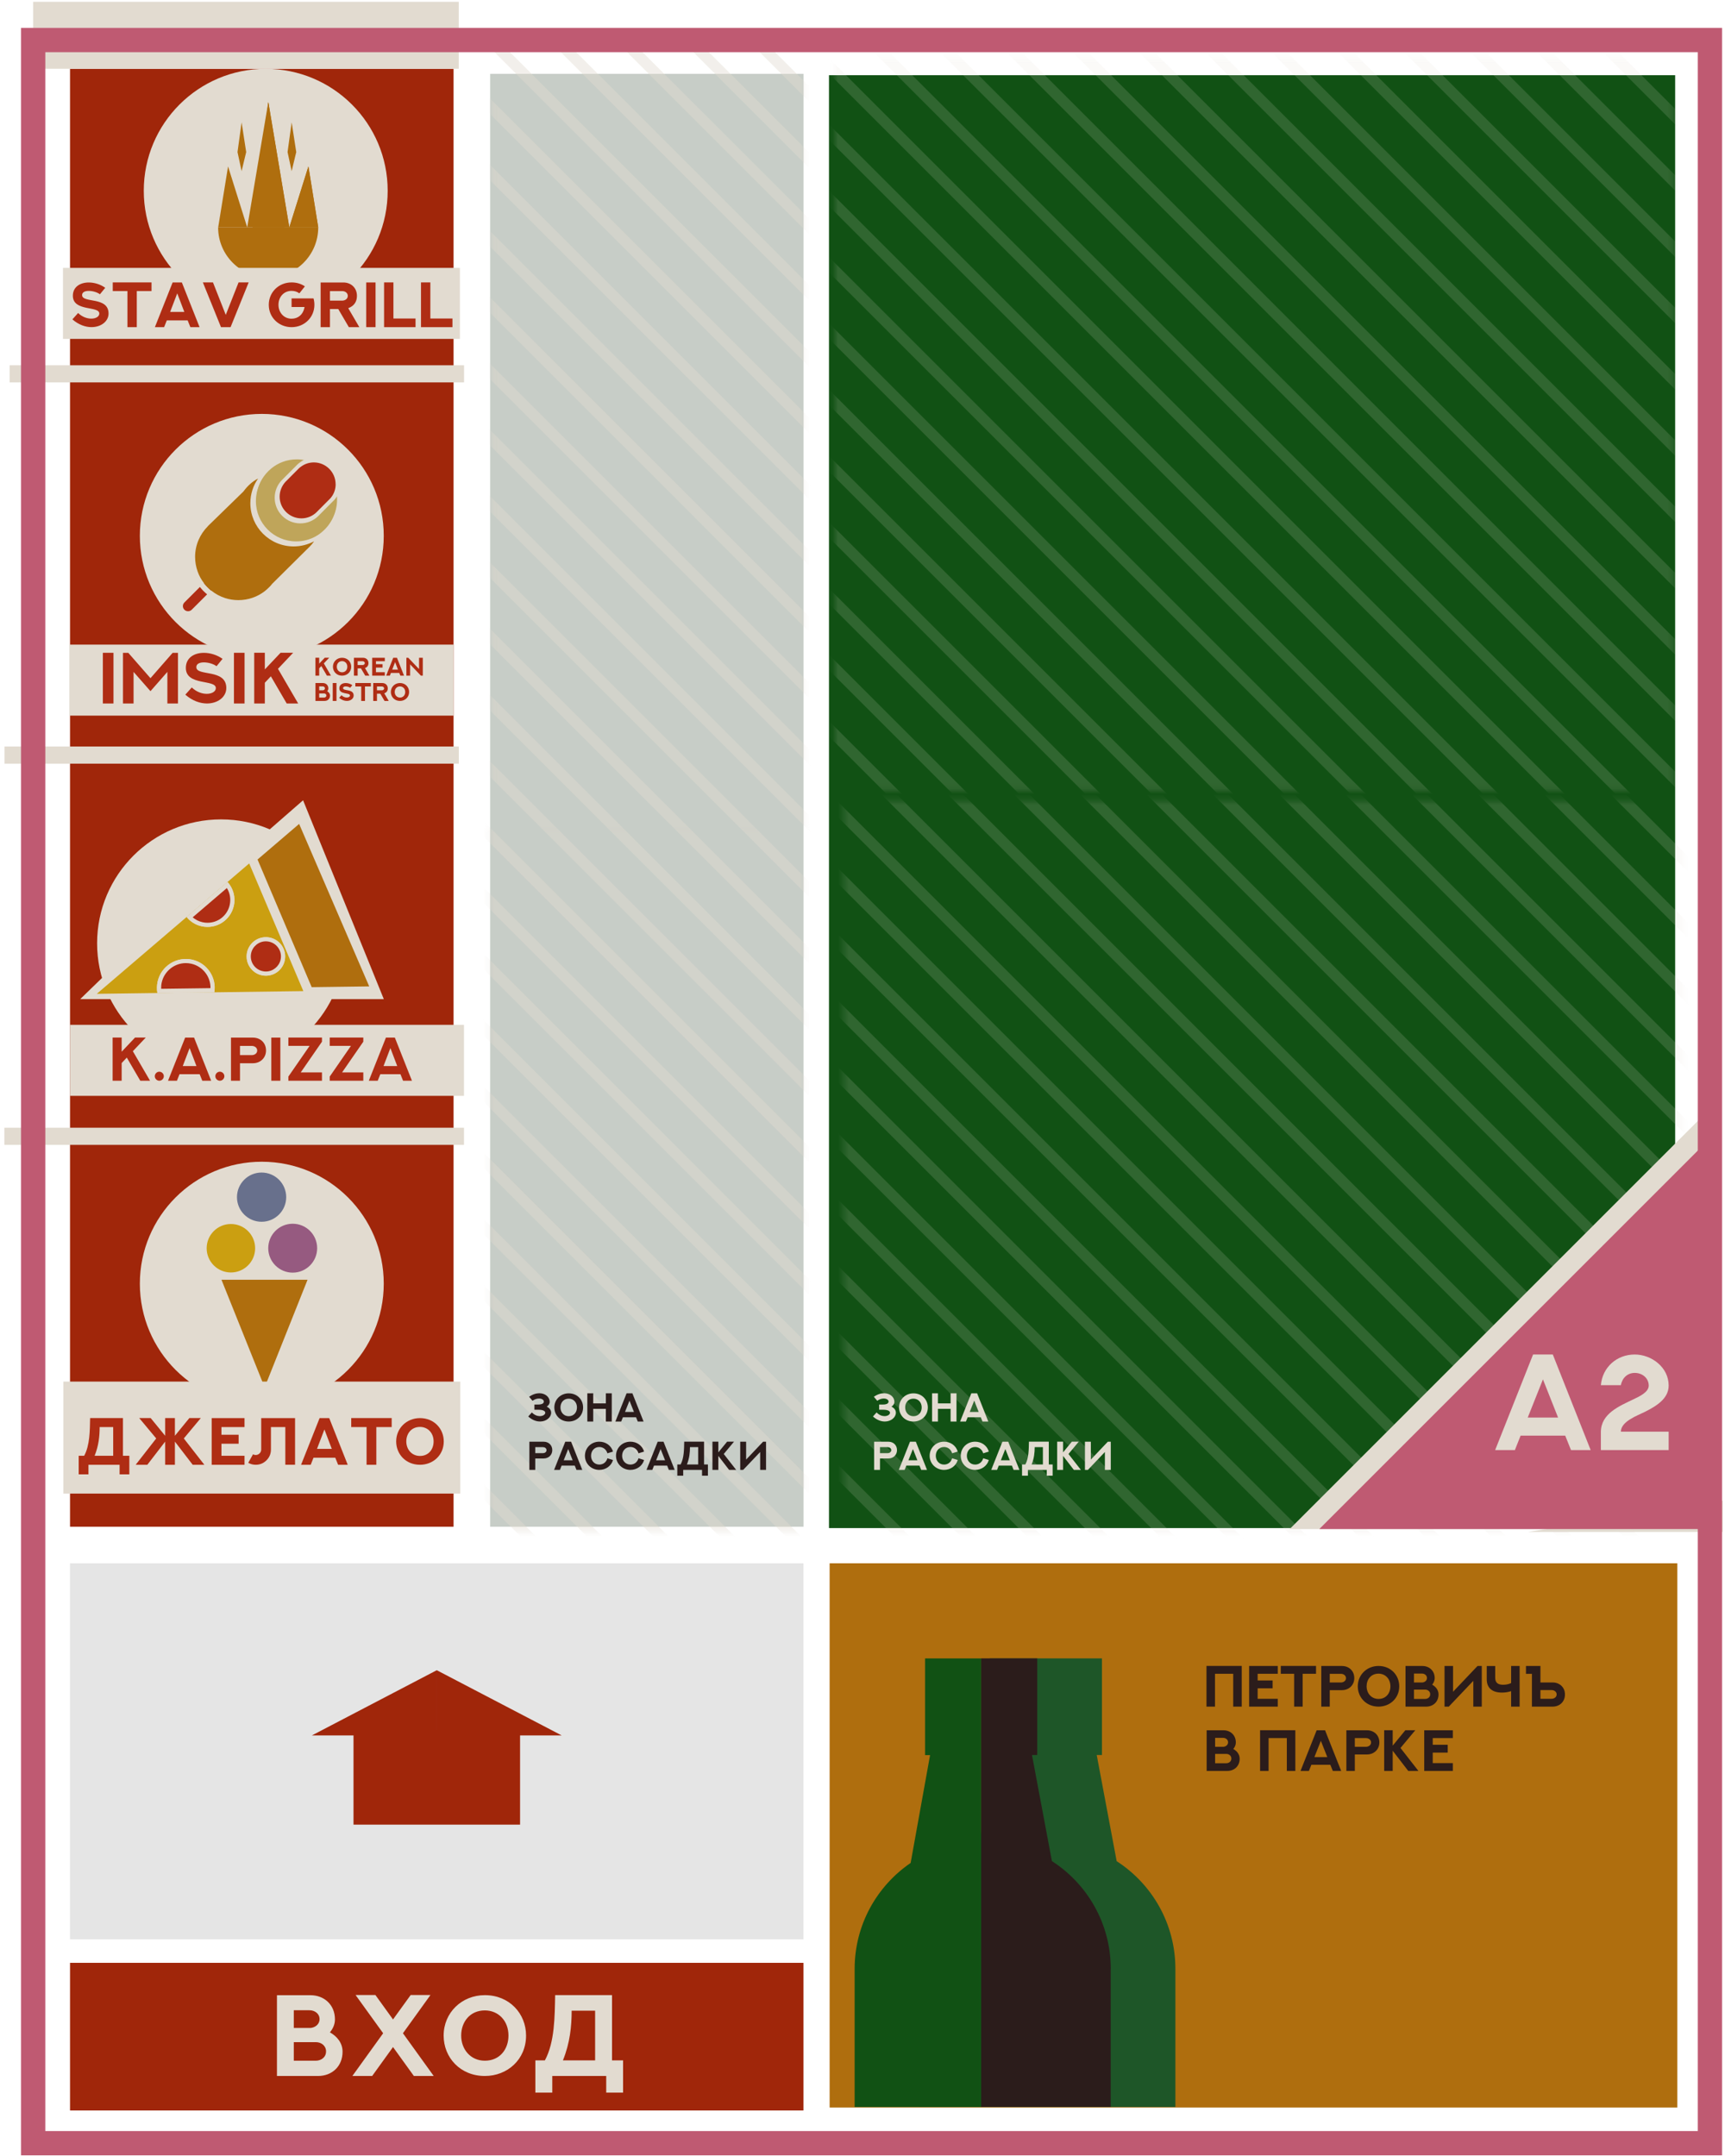 <?xml version="1.0" encoding="UTF-8"?> <svg xmlns="http://www.w3.org/2000/svg" width="316" height="395" viewBox="0 0 316 395" fill="none"><path d="M306.869 13.78H151.859V279.96H306.869V13.78Z" fill="#115114"></path><path d="M307.259 286.41H151.979V386.12H307.259V286.41Z" fill="#AF6E0E"></path><path opacity="0.22" d="M147.188 286.41H12.828V355.3H147.188V286.41Z" fill="#8B8C8B"></path><path d="M147.188 359.61H12.828V386.66H147.188V359.61Z" fill="#A0260A"></path><path d="M53.82 377.541H57.869C58.767 377.541 59.728 376.963 59.728 375.837C59.728 374.794 58.85 374.144 57.879 374.144H53.82V377.541ZM56.691 368.299H53.82V371.541H56.908C57.714 371.459 58.54 370.891 58.54 369.92C58.54 368.918 57.662 368.299 56.691 368.299ZM61.359 369.972C61.359 370.839 61.019 371.634 60.44 372.347C61.741 373.08 62.753 374.278 62.753 375.899C62.753 378.584 60.812 380.34 58.261 380.34H50.733V365.541H56.877C59.366 365.541 61.359 367.276 61.359 369.972ZM75.229 365.51H78.853L73.814 372.512L79.452 380.34H75.817L71.996 375.042L68.175 380.34H64.55L70.189 372.512L65.139 365.51H68.774L71.996 369.982L75.229 365.51ZM84.482 372.935C84.482 375.445 86.186 377.541 88.819 377.541C91.576 377.541 93.146 375.424 93.146 372.935C93.146 370.199 91.277 368.329 88.819 368.329C86.082 368.329 84.482 370.447 84.482 372.935ZM81.27 372.935C81.27 368.732 84.595 365.531 88.819 365.531C93.322 365.531 96.368 368.918 96.368 372.935C96.368 377.314 92.96 380.34 88.819 380.34C84.337 380.34 81.27 376.984 81.27 372.935ZM109.019 368.381H104.723C104.713 371.252 104.423 374.257 103.122 377.479H109.019V368.381ZM112.117 365.521V377.479H114.141V383.386H111.053V380.34H101.17V383.386H98.072V377.479H99.818C101.625 374.123 101.614 369.507 101.697 365.521H112.117Z" fill="#E2DBD0"></path><path d="M222.598 323.042H224.634C225.086 323.042 225.57 322.751 225.57 322.185C225.57 321.66 225.128 321.333 224.64 321.333H222.598V323.042ZM224.042 318.392H222.598V320.024H224.151C224.556 319.982 224.972 319.696 224.972 319.208C224.972 318.704 224.531 318.392 224.042 318.392ZM226.39 319.234C226.39 319.67 226.219 320.07 225.928 320.429C226.583 320.798 227.092 321.4 227.092 322.216C227.092 323.567 226.115 324.45 224.832 324.45H221.044V317.005H224.136C225.388 317.005 226.39 317.878 226.39 319.234ZM230.832 316.995H237.29V324.45H235.732V318.434H232.391V324.45H230.832V316.995ZM241.197 317H242.735L245.686 324.45H244.153L243.701 323.323H240.226L239.779 324.45H238.241L241.197 317ZM241.966 318.938L240.781 321.915H243.145L241.966 318.938ZM248.19 320.029H250.232C250.679 320.029 251.162 319.753 251.162 319.234C251.162 318.735 250.704 318.439 250.227 318.439H248.19V320.029ZM246.637 317.005H250.424C251.681 317.005 252.684 317.873 252.684 319.234C252.684 320.496 251.712 321.432 250.424 321.432H248.19V324.45H246.637V317.005ZM257.443 316.995H259.266L256.554 320.247L259.838 324.45H257.973L255.126 320.751V324.45H253.567V316.995H255.126V319.821L257.443 316.995ZM260.903 317H266.145V318.434H262.461V319.66H265.205V321.094H262.461V323.016H266.145V324.45H260.903V317Z" fill="#2B1C1B"></path><path d="M221.013 305.215H227.471V312.67H225.912V306.654H222.572V312.67H221.013V305.215ZM228.827 305.22H234.069V306.654H230.386V307.88H233.129V309.314H230.386V311.236H234.069V312.67H228.827V305.22ZM234.625 305.215H241.083V306.654H238.631V312.67H237.072V306.654H234.625V305.215ZM243.597 308.249H245.639C246.086 308.249 246.569 307.973 246.569 307.454C246.569 306.955 246.112 306.659 245.634 306.659H243.597V308.249ZM242.044 305.225H245.831C247.089 305.225 248.091 306.093 248.091 307.454C248.091 308.716 247.12 309.652 245.831 309.652H243.597V312.67H242.044V305.225ZM250.346 308.945C250.346 310.207 251.203 311.262 252.528 311.262C253.915 311.262 254.705 310.197 254.705 308.945C254.705 307.568 253.765 306.628 252.528 306.628C251.151 306.628 250.346 307.693 250.346 308.945ZM248.73 308.945C248.73 306.83 250.403 305.22 252.528 305.22C254.793 305.22 256.326 306.924 256.326 308.945C256.326 311.148 254.611 312.67 252.528 312.67C250.273 312.67 248.73 310.982 248.73 308.945ZM259.027 311.262H261.064C261.516 311.262 261.999 310.971 261.999 310.405C261.999 309.88 261.558 309.553 261.069 309.553H259.027V311.262ZM260.472 306.612H259.027V308.244H260.581C260.986 308.202 261.402 307.916 261.402 307.428C261.402 306.924 260.96 306.612 260.472 306.612ZM262.82 307.454C262.82 307.89 262.649 308.29 262.358 308.649C263.012 309.018 263.521 309.62 263.521 310.436C263.521 311.787 262.545 312.67 261.261 312.67H257.474V305.225H260.565C261.817 305.225 262.82 306.098 262.82 307.454ZM264.623 305.225H266.181V309.948L270.665 305.225H271.444V312.67H269.891V307.947L265.402 312.67H264.623V305.225ZM276.821 305.22H278.38V312.67H276.821V309.833C276.297 310.01 275.736 310.098 275.138 310.098C273.47 310.098 272.353 309.355 272.353 307.646V305.235H273.907V307.386C273.907 308.311 274.426 308.664 275.346 308.664C275.891 308.664 276.385 308.56 276.821 308.353V305.22ZM282.188 309.636V311.236H284.23C284.677 311.236 285.16 310.95 285.16 310.436C285.16 309.942 284.718 309.641 284.23 309.641L282.188 309.636ZM282.188 308.244H284.427C285.664 308.244 286.682 309.096 286.682 310.441C286.682 311.782 285.705 312.67 284.427 312.67H280.629V306.659H279.538V305.225H282.188V308.244Z" fill="#2B1C1B"></path><path d="M83.088 12.6H12.828V279.71H83.088V12.6Z" fill="#A0260A"></path><path opacity="0.22" d="M147.199 13.53H89.789V279.71H147.199V13.53Z" fill="#031E02"></path><path d="M47.959 257.52C60.297 257.52 70.299 247.518 70.299 235.18C70.299 222.842 60.297 212.84 47.959 212.84C35.621 212.84 25.619 222.842 25.619 235.18C25.619 247.518 35.621 257.52 47.959 257.52Z" fill="#E2DBD0"></path><path d="M47.959 120.51C60.297 120.51 70.299 110.508 70.299 98.17C70.299 85.832 60.297 75.83 47.959 75.83C35.621 75.83 25.619 85.832 25.619 98.17C25.619 110.508 35.621 120.51 47.959 120.51Z" fill="#E2DBD0"></path><path d="M204.558 340.97L200.908 321.54H201.868V303.83H181.318V321.54H182.238L178.678 341.3C172.478 345.52 168.408 352.63 168.408 360.7V386.02H215.318V360.7C215.318 352.42 211.018 345.14 204.538 340.97H204.558Z" fill="#1E5628"></path><path d="M203.468 360.7V386.01H179.738V303.83H190.008V321.54H189.048L192.698 340.97C199.178 345.14 203.478 352.42 203.478 360.7H203.468Z" fill="#2B1C1B"></path><path d="M179.729 303.84V386.02H156.559V360.71C156.559 352.65 160.629 345.54 166.819 341.31L170.379 321.55H169.459V303.84H179.729Z" fill="#115114"></path><path d="M37.94 108.89L35.12 111.71C34.929 111.9 34.69 111.98 34.45 111.98C34.209 111.98 33.969 111.9 33.779 111.71C33.41 111.34 33.41 110.75 33.779 110.38L36.62 107.54C37.01 108.04 37.45 108.49 37.94 108.89Z" fill="#AF2D14"></path><path d="M46.879 99.99L38.679 108.2C38.189 107.8 37.749 107.35 37.359 106.85L45.549 98.66C45.919 98.29 46.509 98.29 46.879 98.66C47.249 99.03 47.249 99.62 46.879 99.99Z" fill="#AF2D14"></path><path d="M46.978 91.54C46.978 89.97 47.468 88.52 48.298 87.33C48.578 86.93 48.898 86.56 49.239 86.23H49.248L49.608 85.9C50.889 84.81 52.548 84.16 54.368 84.16C58.438 84.16 61.748 87.46 61.748 91.54C61.748 93.77 60.758 95.77 59.199 97.12C58.798 97.47 58.358 97.78 57.879 98.03C56.828 98.59 55.639 98.92 54.368 98.92C50.288 98.92 46.989 95.61 46.989 91.54H46.978Z" fill="#BFA55A"></path><path d="M61.629 91.8C61.629 94.03 60.649 96.03 59.079 97.38C58.679 97.74 58.239 98.04 57.769 98.3C56.719 98.87 55.529 99.19 54.259 99.19C50.179 99.19 46.879 95.88 46.879 91.81C46.879 90.25 47.369 88.8 48.199 87.6C48.479 87.2 48.789 86.84 49.139 86.5L49.489 86.17C50.769 85.08 52.439 84.43 54.249 84.43C54.509 84.43 54.769 84.43 55.029 84.47C54.819 84.61 54.629 84.77 54.459 84.95L53.629 85.78C53.629 85.78 53.609 85.8 53.599 85.81L50.799 88.62L50.029 89.39L49.989 89.42C49.189 90.27 48.689 91.4 48.689 92.67C48.689 95.26 50.799 97.36 53.389 97.36C54.699 97.36 55.879 96.82 56.729 95.95L57.509 95.17L59.989 92.67C59.989 92.67 60.039 92.63 60.059 92.6L60.489 92.17C60.489 92.17 60.509 92.15 60.519 92.14L60.849 91.81C61.039 91.65 61.219 91.47 61.379 91.28V91.26C61.459 91.18 61.519 91.1 61.579 91.02C61.609 91.27 61.619 91.53 61.619 91.79L61.629 91.8Z" fill="#BFA55A"></path><path d="M60.72 91.9C60.66 91.98 60.6 92.06 60.53 92.14V92.16C60.36 92.35 60.18 92.53 59.99 92.69L56.72 95.98C55.87 96.85 54.69 97.39 53.38 97.39C50.78 97.39 48.68 95.28 48.68 92.7C48.68 91.43 49.18 90.3 49.98 89.45L50.02 89.42L50.1 89.34L53.59 85.84C53.76 85.66 53.95 85.5 54.16 85.36C57.61 85.73 60.35 88.48 60.71 91.92L60.72 91.9Z" fill="#BFA55A"></path><path d="M57.54 99.17C57.29 99.54 57 99.89 56.68 100.2C56.54 100.34 56.4 100.48 56.25 100.62L49.88 106.94C49.7 107.17 49.52 107.38 49.31 107.58C49.06 107.83 48.79 108.08 48.51 108.3C47.17 109.34 45.49 109.95 43.66 109.95C42.83 109.95 42.02 109.82 41.26 109.58C40.32 109.28 39.45 108.81 38.69 108.19C38.2 107.79 37.76 107.34 37.37 106.84C36.88 106.21 36.48 105.49 36.21 104.72C35.91 103.88 35.74 102.97 35.74 102.02C35.74 99.83 36.64 97.86 38.07 96.42V96.4L44.59 90.05C44.97 89.53 45.38 89.06 45.86 88.64C46.29 88.26 46.77 87.93 47.28 87.67C46.39 88.94 45.86 90.5 45.86 92.19C45.86 96.56 49.41 100.11 53.79 100.11C55.16 100.11 56.43 99.76 57.56 99.16L57.54 99.17Z" fill="#AF6E0E"></path><path d="M62.41 88.49C62.41 89.53 62.08 90.49 61.5 91.27C61.44 91.35 61.38 91.43 61.31 91.51V91.53C61.31 91.53 61.28 91.55 61.27 91.56L60.84 91.99C60.84 91.99 60.79 92.04 60.77 92.06L58.29 94.56C57.45 95.38 56.3 95.89 55.02 95.89C52.42 95.89 50.32 93.78 50.32 91.2C50.32 89.96 50.8 88.85 51.58 88.01L54.38 85.2C54.38 85.2 54.4 85.18 54.41 85.17C54.57 85 54.75 84.85 54.95 84.72C55.72 84.14 56.68 83.81 57.72 83.81C60.31 83.81 62.41 85.92 62.41 88.5V88.49Z" fill="#E2DBD0"></path><path d="M61.489 88.7C61.489 89.58 61.209 90.4 60.718 91.05C60.669 91.11 60.618 91.19 60.559 91.25V91.27C60.559 91.27 60.538 91.29 60.529 91.29L60.158 91.66C60.158 91.66 60.118 91.7 60.099 91.72L57.989 93.84C57.279 94.54 56.298 94.97 55.218 94.97C53.019 94.97 51.228 93.18 51.228 90.99C51.228 89.94 51.639 89 52.288 88.28L54.669 85.89L54.688 85.87C54.828 85.73 54.978 85.6 55.148 85.49C55.809 85 56.618 84.72 57.498 84.72C59.688 84.72 61.478 86.51 61.478 88.7H61.489Z" fill="#AF2D14"></path><path d="M0.799 206.61L0.799 209.75H84.999V206.61H0.799Z" fill="#E2DBD0"></path><path d="M1.77 66.92L1.77 70.06H85.01V66.92H1.77Z" fill="#E2DBD0"></path><path d="M84.049 139.91V136.77H0.819V139.91H84.049Z" fill="#E2DBD0"></path><path d="M84.039 12.6V5.11L6.079 5.11V12.6L84.039 12.6Z" fill="#E2DBD0"></path><path d="M84.039 5.11V0.33L6.079 0.33V5.11L84.039 5.11Z" fill="#E2DBD0"></path><path d="M315.588 274.93L279.898 280.67H315.588V274.93Z" fill="#E2DBD0"></path><path d="M40.489 195.52C53.026 195.52 63.189 185.357 63.189 172.82C63.189 160.283 53.026 150.12 40.489 150.12C27.952 150.12 17.789 160.283 17.789 172.82C17.789 185.357 27.952 195.52 40.489 195.52Z" fill="#E2DBD0"></path><path d="M21.739 176.21L14.69 183.05H23.13" fill="#E2DBD0"></path><path d="M49.33 152.02L55.52 146.62L70.31 183.05H57.55L49.33 152.02Z" fill="#E2DBD0"></path><path d="M67.638 180.72L57.098 180.86L47.178 157.47L54.798 150.95L67.638 180.72Z" fill="#AF6E0E"></path><path d="M55.569 181.58L39.258 181.8L28.828 181.93L17.729 182.08L34.188 168L41.678 161.59L45.648 158.19L55.569 181.58Z" fill="#CB9F11"></path><path d="M42.83 165.96C42.23 168.62 39.599 170.3 36.929 169.7C35.8 169.45 34.859 168.84 34.19 168L41.679 161.59C42.709 162.72 43.19 164.34 42.83 165.96Z" fill="#E2DBD0"></path><path d="M48.708 178.76C50.657 178.76 52.238 177.18 52.238 175.23C52.238 173.28 50.657 171.7 48.708 171.7C46.758 171.7 45.178 173.28 45.178 175.23C45.178 177.18 46.758 178.76 48.708 178.76Z" fill="#E2DBD0"></path><path d="M39.259 181.8L28.829 181.94C28.709 181.26 28.719 180.55 28.879 179.83C29.519 176.98 32.349 175.19 35.199 175.82C37.939 176.43 39.699 179.07 39.259 181.8Z" fill="#E2DBD0"></path><path d="M42.83 165.96C42.23 168.62 39.599 170.3 36.929 169.7C35.8 169.45 34.859 168.84 34.19 168L41.679 161.59C42.709 162.72 43.19 164.34 42.83 165.96Z" fill="#E2DBD0"></path><path d="M38.019 169.06C37.709 169.06 37.399 169.03 37.099 168.96C36.419 168.81 35.809 168.5 35.299 168.06L41.559 162.7C42.129 163.61 42.319 164.72 42.079 165.8C41.649 167.72 39.979 169.06 38.009 169.06H38.019Z" fill="#AF2D14"></path><path d="M48.708 178.76C50.657 178.76 52.238 177.18 52.238 175.23C52.238 173.28 50.657 171.7 48.708 171.7C46.758 171.7 45.178 173.28 45.178 175.23C45.178 177.18 46.758 178.76 48.708 178.76Z" fill="#E2DBD0"></path><path d="M48.708 177.99C48.508 177.99 48.298 177.97 48.098 177.92C46.608 177.59 45.678 176.11 46.008 174.62C46.288 173.37 47.418 172.46 48.698 172.46C48.898 172.46 49.108 172.48 49.308 172.53C50.028 172.69 50.638 173.12 51.038 173.75C51.438 174.38 51.558 175.11 51.398 175.83C51.118 177.08 49.988 177.99 48.708 177.99Z" fill="#AF2D14"></path><path d="M39.259 181.8L28.829 181.94C28.709 181.26 28.719 180.55 28.879 179.83C29.519 176.98 32.349 175.19 35.199 175.82C37.939 176.43 39.699 179.07 39.259 181.8Z" fill="#E2DBD0"></path><path d="M29.519 181.16C29.509 180.77 29.539 180.38 29.629 179.99C30.089 177.94 31.939 176.45 34.039 176.45C34.369 176.45 34.709 176.49 35.029 176.56C37.139 177.03 38.599 178.93 38.559 181.04L29.519 181.16Z" fill="#AF2D14"></path><path d="M48.48 254.18L40.57 234.46H56.34L48.48 254.18Z" fill="#AF6E0E"></path><path d="M42.299 233.13C44.752 233.13 46.739 231.142 46.739 228.69C46.739 226.238 44.752 224.25 42.299 224.25C39.847 224.25 37.859 226.238 37.859 228.69C37.859 231.142 39.847 233.13 42.299 233.13Z" fill="#CB9F11"></path><path d="M53.619 233.16C56.093 233.16 58.099 231.154 58.099 228.68C58.099 226.206 56.093 224.2 53.619 224.2C51.144 224.2 49.139 226.206 49.139 228.68C49.139 231.154 51.144 233.16 53.619 233.16Z" fill="#965A80"></path><path d="M47.92 223.84C50.411 223.84 52.43 221.821 52.43 219.33C52.43 216.839 50.411 214.82 47.92 214.82C45.429 214.82 43.41 216.839 43.41 219.33C43.41 221.821 45.429 223.84 47.92 223.84Z" fill="#68708C"></path><path d="M48.678 57.29C61.016 57.29 71.018 47.288 71.018 34.95C71.018 22.612 61.016 12.61 48.678 12.61C36.34 12.61 26.338 22.612 26.338 34.95C26.338 47.288 36.34 57.29 48.678 57.29Z" fill="#E2DBD0"></path><path d="M46.268 41.66L49.158 18.72L52.998 41.66L56.498 30.49L58.298 41.66" fill="#AF6E0E"></path><path d="M46.268 41.66L49.158 18.72L52.998 41.66L56.498 30.49L58.298 41.66" fill="#AF6E0E"></path><path d="M52.057 41.66L49.147 18.72L45.287 41.66L41.777 30.49L39.967 41.66" fill="#AF6E0E"></path><path d="M58.297 41.66C58.297 46.72 54.197 50.83 49.127 50.83C44.057 50.83 39.957 46.73 39.957 41.66H58.297Z" fill="#AF6E0E"></path><path d="M44.258 31.35L43.508 27.86L44.258 22.42L45.098 27.86L44.258 31.35Z" fill="#AF6E0E"></path><path d="M53.428 31.35L52.678 27.86L53.428 22.42L54.268 27.86L53.428 31.35Z" fill="#AF6E0E"></path><g opacity="0.43"><mask id="mask0_825_2971" style="mask-type:luminance" maskUnits="userSpaceOnUse" x="90" y="6" width="58" height="146"><path d="M147.199 151.5V6.07L90.059 6.07V151.5H147.199Z" fill="white"></path></mask><g mask="url(#mask0_825_2971)"><path d="M-20.852 30.28L189.468 240.6" stroke="#E2DBD0" stroke-width="2" stroke-miterlimit="10"></path><path d="M-14.631 24.36L195.689 234.67" stroke="#E2DBD0" stroke-width="2" stroke-miterlimit="10"></path><path d="M-8.412 18.43L201.908 228.75" stroke="#E2DBD0" stroke-width="2" stroke-miterlimit="10"></path><path d="M-2.191 12.51L208.129 222.83" stroke="#E2DBD0" stroke-width="2" stroke-miterlimit="10"></path><path d="M4.029 6.58L214.349 216.9" stroke="#E2DBD0" stroke-width="2" stroke-miterlimit="10"></path><path d="M10.248 0.66L220.558 210.98" stroke="#E2DBD0" stroke-width="2" stroke-miterlimit="10"></path><path d="M16.469 -5.26L226.779 205.05" stroke="#E2DBD0" stroke-width="2" stroke-miterlimit="10"></path><path d="M22.688 -11.19L232.997 199.13" stroke="#E2DBD0" stroke-width="2" stroke-miterlimit="10"></path><path d="M28.908 -17.11L239.218 193.21" stroke="#E2DBD0" stroke-width="2" stroke-miterlimit="10"></path><path d="M35.119 -23.04L245.439 187.28" stroke="#E2DBD0" stroke-width="2" stroke-miterlimit="10"></path><path d="M41.338 -28.96L251.658 181.36" stroke="#E2DBD0" stroke-width="2" stroke-miterlimit="10"></path><path d="M47.559 -34.88L257.879 175.43" stroke="#E2DBD0" stroke-width="2" stroke-miterlimit="10"></path><path d="M53.779 -40.81L264.099 169.51" stroke="#E2DBD0" stroke-width="2" stroke-miterlimit="10"></path><path d="M59.998 -46.73L270.318 163.58" stroke="#E2DBD0" stroke-width="2" stroke-miterlimit="10"></path><path d="M66.219 -52.66L276.539 157.66" stroke="#E2DBD0" stroke-width="2" stroke-miterlimit="10"></path><path d="M72.438 -58.58L282.758 151.74" stroke="#E2DBD0" stroke-width="2" stroke-miterlimit="10"></path><path d="M78.658 -64.5L288.978 145.81" stroke="#E2DBD0" stroke-width="2" stroke-miterlimit="10"></path><path d="M84.879 -70.43L295.189 139.89" stroke="#E2DBD0" stroke-width="2" stroke-miterlimit="10"></path><path d="M91.098 -76.35L301.408 133.96" stroke="#E2DBD0" stroke-width="2" stroke-miterlimit="10"></path><path d="M97.318 -82.28L307.628 128.04" stroke="#E2DBD0" stroke-width="2" stroke-miterlimit="10"></path><path d="M103.539 -88.2L313.849 122.12" stroke="#E2DBD0" stroke-width="2" stroke-miterlimit="10"></path><path d="M109.748 -94.12L320.068 116.19" stroke="#E2DBD0" stroke-width="2" stroke-miterlimit="10"></path><path d="M115.969 -100.05L326.289 110.27" stroke="#E2DBD0" stroke-width="2" stroke-miterlimit="10"></path></g></g><g opacity="0.43"><mask id="mask1_825_2971" style="mask-type:luminance" maskUnits="userSpaceOnUse" x="89" y="151" width="59" height="130"><path d="M147.188 280.57V151.5H89.748V280.57H147.188Z" fill="white"></path></mask><g mask="url(#mask1_825_2971)"><path d="M-21.143 175.71L189.177 386.03" stroke="#E2DBD0" stroke-width="2" stroke-miterlimit="10"></path><path d="M-14.922 169.79L195.388 380.11" stroke="#E2DBD0" stroke-width="2" stroke-miterlimit="10"></path><path d="M-8.703 163.87L201.607 374.18" stroke="#E2DBD0" stroke-width="2" stroke-miterlimit="10"></path><path d="M-2.482 157.94L207.828 368.26" stroke="#E2DBD0" stroke-width="2" stroke-miterlimit="10"></path><path d="M3.738 152.02L214.048 362.33" stroke="#E2DBD0" stroke-width="2" stroke-miterlimit="10"></path><path d="M9.947 146.09L220.267 356.41" stroke="#E2DBD0" stroke-width="2" stroke-miterlimit="10"></path><path d="M16.168 140.17L226.488 350.49" stroke="#E2DBD0" stroke-width="2" stroke-miterlimit="10"></path><path d="M22.387 134.25L232.707 344.56" stroke="#E2DBD0" stroke-width="2" stroke-miterlimit="10"></path><path d="M28.607 128.32L238.927 338.64" stroke="#E2DBD0" stroke-width="2" stroke-miterlimit="10"></path><path d="M34.828 122.4L245.148 332.71" stroke="#E2DBD0" stroke-width="2" stroke-miterlimit="10"></path><path d="M41.047 116.47L251.367 326.79" stroke="#E2DBD0" stroke-width="2" stroke-miterlimit="10"></path><path d="M47.268 110.55L257.588 320.87" stroke="#E2DBD0" stroke-width="2" stroke-miterlimit="10"></path><path d="M53.488 104.63L263.808 314.94" stroke="#E2DBD0" stroke-width="2" stroke-miterlimit="10"></path><path d="M59.707 98.7L270.017 309.02" stroke="#E2DBD0" stroke-width="2" stroke-miterlimit="10"></path><path d="M65.928 92.78L276.238 303.09" stroke="#E2DBD0" stroke-width="2" stroke-miterlimit="10"></path><path d="M72.147 86.85L282.456 297.17" stroke="#E2DBD0" stroke-width="2" stroke-miterlimit="10"></path><path d="M78.367 80.93L288.677 291.25" stroke="#E2DBD0" stroke-width="2" stroke-miterlimit="10"></path><path d="M84.578 75.01L294.898 285.32" stroke="#E2DBD0" stroke-width="2" stroke-miterlimit="10"></path><path d="M90.797 69.08L301.117 279.4" stroke="#E2DBD0" stroke-width="2" stroke-miterlimit="10"></path><path d="M97.018 63.16L307.338 273.47" stroke="#E2DBD0" stroke-width="2" stroke-miterlimit="10"></path><path d="M103.238 57.23L313.558 267.55" stroke="#E2DBD0" stroke-width="2" stroke-miterlimit="10"></path><path d="M109.457 51.31L319.777 261.63" stroke="#E2DBD0" stroke-width="2" stroke-miterlimit="10"></path><path d="M115.678 45.38L325.998 255.7" stroke="#E2DBD0" stroke-width="2" stroke-miterlimit="10"></path></g></g><g opacity="0.15"><mask id="mask2_825_2971" style="mask-type:luminance" maskUnits="userSpaceOnUse" x="154" y="146" width="155" height="136"><path d="M308.318 281.05V146.66H154.498V281.05H308.318Z" fill="white"></path></mask><g mask="url(#mask2_825_2971)"><path d="M43.598 159.83L253.908 370.15" stroke="#E2DBD0" stroke-width="2" stroke-miterlimit="10"></path><path d="M49.809 153.91L260.129 364.22" stroke="#E2DBD0" stroke-width="2" stroke-miterlimit="10"></path><path d="M56.027 147.98L266.347 358.3" stroke="#E2DBD0" stroke-width="2" stroke-miterlimit="10"></path><path d="M62.248 142.06L272.568 352.37" stroke="#E2DBD0" stroke-width="2" stroke-miterlimit="10"></path><path d="M68.467 136.13L278.787 346.45" stroke="#E2DBD0" stroke-width="2" stroke-miterlimit="10"></path><path d="M74.688 130.21L285.008 340.53" stroke="#E2DBD0" stroke-width="2" stroke-miterlimit="10"></path><path d="M80.908 124.29L291.228 334.6" stroke="#E2DBD0" stroke-width="2" stroke-miterlimit="10"></path><path d="M87.127 118.36L297.447 328.68" stroke="#E2DBD0" stroke-width="2" stroke-miterlimit="10"></path><path d="M93.348 112.44L303.658 322.75" stroke="#E2DBD0" stroke-width="2" stroke-miterlimit="10"></path><path d="M99.568 106.51L309.878 316.83" stroke="#E2DBD0" stroke-width="2" stroke-miterlimit="10"></path><path d="M105.787 100.59L316.097 310.91" stroke="#E2DBD0" stroke-width="2" stroke-miterlimit="10"></path><path d="M112.008 94.67L322.318 304.98" stroke="#E2DBD0" stroke-width="2" stroke-miterlimit="10"></path><path d="M118.229 88.74L328.539 299.06" stroke="#E2DBD0" stroke-width="2" stroke-miterlimit="10"></path><path d="M124.438 82.82L334.758 293.13" stroke="#E2DBD0" stroke-width="2" stroke-miterlimit="10"></path><path d="M130.658 76.89L340.978 287.21" stroke="#E2DBD0" stroke-width="2" stroke-miterlimit="10"></path><path d="M136.877 70.97L347.197 281.29" stroke="#E2DBD0" stroke-width="2" stroke-miterlimit="10"></path><path d="M143.098 65.05L353.418 275.36" stroke="#E2DBD0" stroke-width="2" stroke-miterlimit="10"></path><path d="M149.318 59.12L359.638 269.44" stroke="#E2DBD0" stroke-width="2" stroke-miterlimit="10"></path><path d="M155.537 53.2L365.857 263.51" stroke="#E2DBD0" stroke-width="2" stroke-miterlimit="10"></path><path d="M161.758 47.27L372.078 257.59" stroke="#E2DBD0" stroke-width="2" stroke-miterlimit="10"></path><path d="M167.979 41.35L378.289 251.67" stroke="#E2DBD0" stroke-width="2" stroke-miterlimit="10"></path><path d="M174.197 35.43L384.507 245.74" stroke="#E2DBD0" stroke-width="2" stroke-miterlimit="10"></path><path d="M180.418 29.5L390.728 239.82" stroke="#E2DBD0" stroke-width="2" stroke-miterlimit="10"></path></g></g><g opacity="0.15"><mask id="mask3_825_2971" style="mask-type:luminance" maskUnits="userSpaceOnUse" x="152" y="10" width="155" height="135"><path d="M306.709 144.86V10.47L152.889 10.47V144.86H306.709Z" fill="white"></path></mask><g mask="url(#mask3_825_2971)"><path d="M41.998 23.65L252.308 233.96" stroke="#E2DBD0" stroke-width="2" stroke-miterlimit="10"></path><path d="M48.219 17.72L258.529 228.04" stroke="#E2DBD0" stroke-width="2" stroke-miterlimit="10"></path><path d="M54.428 11.8L264.748 222.11" stroke="#E2DBD0" stroke-width="2" stroke-miterlimit="10"></path><path d="M60.648 5.87L270.968 216.19" stroke="#E2DBD0" stroke-width="2" stroke-miterlimit="10"></path><path d="M66.867 -0.05L277.187 210.27" stroke="#E2DBD0" stroke-width="2" stroke-miterlimit="10"></path><path d="M73.088 -5.97L283.408 204.34" stroke="#E2DBD0" stroke-width="2" stroke-miterlimit="10"></path><path d="M79.309 -11.9L289.629 198.42" stroke="#E2DBD0" stroke-width="2" stroke-miterlimit="10"></path><path d="M85.527 -17.82L295.847 192.49" stroke="#E2DBD0" stroke-width="2" stroke-miterlimit="10"></path><path d="M91.748 -23.75L302.068 186.57" stroke="#E2DBD0" stroke-width="2" stroke-miterlimit="10"></path><path d="M97.969 -29.67L308.289 180.65" stroke="#E2DBD0" stroke-width="2" stroke-miterlimit="10"></path><path d="M104.188 -35.59L314.497 174.72" stroke="#E2DBD0" stroke-width="2" stroke-miterlimit="10"></path><path d="M110.408 -41.52L320.718 168.8" stroke="#E2DBD0" stroke-width="2" stroke-miterlimit="10"></path><path d="M116.629 -47.44L326.939 162.87" stroke="#E2DBD0" stroke-width="2" stroke-miterlimit="10"></path><path d="M122.848 -53.37L333.158 156.95" stroke="#E2DBD0" stroke-width="2" stroke-miterlimit="10"></path><path d="M129.059 -59.29L339.379 151.03" stroke="#E2DBD0" stroke-width="2" stroke-miterlimit="10"></path><path d="M135.277 -65.21L345.597 145.1" stroke="#E2DBD0" stroke-width="2" stroke-miterlimit="10"></path><path d="M141.498 -71.14L351.818 139.18" stroke="#E2DBD0" stroke-width="2" stroke-miterlimit="10"></path><path d="M147.719 -77.06L358.039 133.25" stroke="#E2DBD0" stroke-width="2" stroke-miterlimit="10"></path><path d="M153.938 -82.99L364.258 127.33" stroke="#E2DBD0" stroke-width="2" stroke-miterlimit="10"></path><path d="M160.158 -88.91L370.478 121.41" stroke="#E2DBD0" stroke-width="2" stroke-miterlimit="10"></path><path d="M166.379 -94.83L376.699 115.48" stroke="#E2DBD0" stroke-width="2" stroke-miterlimit="10"></path><path d="M172.598 -100.76L382.918 109.56" stroke="#E2DBD0" stroke-width="2" stroke-miterlimit="10"></path><path d="M178.818 -106.68L389.128 103.63" stroke="#E2DBD0" stroke-width="2" stroke-miterlimit="10"></path></g></g><path d="M84.998 187.76H12.828V200.77H84.998V187.76Z" fill="#E2DBD0"></path><path d="M312.628 203.76L236.248 280.14H312.628V203.76Z" fill="#E2DBD0"></path><path d="M24.74 190.089H26.703L24.338 192.592L27.485 198H25.699L23.23 193.761L22.287 194.764V198H20.633V190.089H22.287V192.686L24.74 190.089ZM30.01 197.173C30.01 197.609 29.646 198 29.183 198C28.748 198 28.357 197.636 28.357 197.173C28.357 196.738 28.72 196.346 29.183 196.346C29.619 196.346 30.01 196.71 30.01 197.173ZM33.919 190.095H35.551L38.682 198H37.056L36.576 196.804H32.888L32.414 198H30.782L33.919 190.095ZM34.735 192.019L33.478 195.31H35.986L34.735 192.019ZM41.102 197.173C41.102 197.609 40.738 198 40.275 198C39.84 198 39.448 197.636 39.448 197.173C39.448 196.738 39.812 196.346 40.275 196.346C40.711 196.346 41.102 196.71 41.102 197.173ZM43.963 193.309H46.129C46.603 193.309 47.116 193.017 47.116 192.465C47.116 191.936 46.631 191.622 46.124 191.622H43.963V193.309ZM42.315 190.1H46.333C47.667 190.1 48.731 191.021 48.731 192.465C48.731 193.805 47.701 194.797 46.333 194.797H43.963V198H42.315V190.1ZM49.702 198V190.095H51.355V198H49.702ZM52.827 190.089H58.98V190.85L55.093 196.473H58.98V198H52.827V197.239L56.714 191.616H52.827V190.089ZM60.402 190.089H66.554V190.85L62.667 196.473H66.554V198H60.402V197.239L64.288 191.616H60.402V190.089ZM70.7 190.095H72.331L75.463 198H73.836L73.357 196.804H69.669L69.195 198H67.563L70.7 190.095ZM71.515 192.019L70.258 195.31H72.767L71.515 192.019Z" fill="#AF2D14"></path><path d="M83.089 118.1H12.699V131.11H83.089V118.1Z" fill="#E2DBD0"></path><path d="M84.249 49.08H11.539V62.09H84.249V49.08Z" fill="#E2DBD0"></path><path d="M13.262 58.512L14.308 57.346C15.062 58.078 15.964 58.375 16.713 58.375C17.553 58.38 18.192 58.003 18.192 57.449C18.192 55.987 13.348 57.141 13.348 54.187C13.348 52.559 14.685 51.753 16.262 51.753C17.267 51.753 18.37 52.079 19.278 52.725L18.307 53.913C17.787 53.53 16.959 53.296 16.267 53.296C15.588 53.296 15.039 53.519 15.039 54.061C15.039 55.604 19.884 54.261 19.884 57.444C19.884 58.877 18.512 59.934 16.764 59.934C15.667 59.934 14.416 59.517 13.262 58.512ZM20.655 51.742H27.756V53.325H25.059V59.94H23.346V53.325H20.655V51.742ZM31.623 51.748H33.315L36.559 59.94H34.874L34.377 58.7H30.555L30.064 59.94H28.373L31.623 51.748ZM32.469 53.742L31.166 57.152H33.766L32.469 53.742ZM43.701 51.742H45.552L42.238 59.94H40.484L37.165 51.742H39.016L41.358 57.689L43.701 51.742ZM53.413 54.673H57.434C57.543 55.05 57.594 55.438 57.594 55.844C57.594 58.14 55.772 59.94 53.413 59.94C51.145 59.94 49.236 58.226 49.236 55.844C49.236 53.547 51.047 51.742 53.413 51.742C54.321 51.742 55.138 51.982 55.852 52.462L54.841 53.742C54.424 53.439 53.95 53.29 53.413 53.29C51.99 53.29 51.013 54.404 51.013 55.844C51.013 57.221 51.967 58.392 53.413 58.392C54.624 58.392 55.492 57.609 55.749 56.449C55.766 56.387 55.778 56.318 55.789 56.249H53.413V54.673ZM60.445 53.33V55.078H62.69C63.181 55.078 63.713 54.776 63.713 54.204C63.713 53.656 63.21 53.33 62.684 53.33H60.445ZM65.827 59.94H63.907L61.965 56.621H60.445V59.94H58.737V51.753H62.902C64.284 51.753 65.387 52.708 65.387 54.204C65.387 55.273 64.867 56.067 63.793 56.461L65.827 59.94ZM67.083 59.94V51.748H68.797V59.94H67.083ZM70.357 51.742H72.071V58.358H76.121V59.94H70.357V51.742ZM77.121 51.742H78.835V58.358H82.885V59.94H77.121V51.742Z" fill="#AF2D14"></path><path d="M84.31 253.12H11.6V273.64H84.31V253.12Z" fill="#E2DBD0"></path><path d="M8.3 9.56H311.01V390.43H8.3V9.56ZM3.85 5.11V394.88H315.46V5.11H3.85Z" fill="#BF5A72"></path><path d="M311.21 210.61L241.68 280.14H311.21V210.61Z" fill="#BF5A72"></path><path d="M280.841 248.158H284.456L291.393 265.67H287.79L286.728 263.02H278.558L277.508 265.67H273.893L280.841 248.158ZM282.649 252.713L279.864 259.711H285.421L282.649 252.713ZM296.925 262.299H305.68V265.67H293.261V262.299C293.31 258.99 296.583 257.635 299.257 256.352C300.124 255.925 302.029 255.119 302.029 253.861C302.029 252.506 300.881 251.529 299.465 251.529C298.158 251.529 297.169 252.432 296.925 253.776H293.261C293.542 250.515 296.155 248.158 299.465 248.158C302.518 248.158 305.68 250.478 305.68 253.849C305.68 256.255 303.421 257.61 301.309 258.673C299.99 259.332 296.925 260.407 296.925 262.299Z" fill="#E2DBD0"></path><path d="M57.129 317.95L80.009 306V317.95H57.129Z" fill="#A0260A"></path><path d="M102.9 317.95L80.01 306V317.95H102.9Z" fill="#A0260A"></path><path d="M95.27 316.98H64.76V334.29H95.27V316.98Z" fill="#A0260A"></path><path d="M96.764 259.514L97.43 258.775C97.895 259.254 98.418 259.442 98.861 259.449C99.445 259.456 99.891 259.161 99.888 258.822C99.888 258.476 99.391 258.278 98.609 258.278H97.899V257.323H98.609C99.218 257.323 99.625 257.139 99.625 256.786C99.621 256.458 99.239 256.22 98.735 256.224C98.371 256.224 97.946 256.346 97.549 256.642L96.933 255.903C97.585 255.446 98.23 255.255 98.8 255.255C99.891 255.255 100.691 255.954 100.695 256.811C100.699 257.186 100.493 257.496 100.155 257.709C100.655 257.954 100.965 258.346 100.965 258.822C100.962 259.662 100.097 260.426 98.962 260.436C98.284 260.444 97.51 260.181 96.764 259.514ZM102.67 257.856C102.67 258.732 103.264 259.463 104.183 259.463C105.145 259.463 105.693 258.725 105.693 257.856C105.693 256.901 105.041 256.249 104.183 256.249C103.228 256.249 102.67 256.988 102.67 257.856ZM101.549 257.856C101.549 256.39 102.709 255.273 104.183 255.273C105.754 255.273 106.817 256.455 106.817 257.856C106.817 259.384 105.628 260.44 104.183 260.44C102.619 260.44 101.549 259.269 101.549 257.856ZM110.987 255.273H112.068V260.44H110.987V258.116H108.67V260.44H107.592V255.273H108.67V257.118H110.987V255.273ZM114.781 255.273H115.848L117.895 260.44H116.832L116.518 259.658H114.107L113.797 260.44H112.731L114.781 255.273ZM115.315 256.617L114.493 258.681H116.133L115.315 256.617Z" fill="#2B1C1B"></path><path d="M98.054 266.233H99.47C99.78 266.233 100.115 266.042 100.115 265.682C100.115 265.336 99.798 265.131 99.466 265.131H98.054V266.233ZM96.976 264.136H99.603C100.475 264.136 101.171 264.738 101.171 265.682C101.171 266.558 100.497 267.206 99.603 267.206H98.054V269.3H96.976V264.136ZM103.553 264.133H104.619L106.666 269.3H105.603L105.29 268.518H102.879L102.569 269.3H101.502L103.553 264.133ZM104.086 265.477L103.264 267.541H104.904L104.086 265.477ZM111.268 267.17L112.295 267.487C111.985 268.572 110.969 269.3 109.787 269.3C108.349 269.3 107.153 268.194 107.153 266.716C107.153 265.268 108.295 264.129 109.787 264.129C110.929 264.129 111.96 264.806 112.295 265.945L111.268 266.259C111.084 265.585 110.507 265.105 109.787 265.105C108.889 265.105 108.273 265.808 108.273 266.716C108.273 267.585 108.875 268.323 109.787 268.323C110.511 268.323 111.07 267.877 111.268 267.17ZM116.961 267.17L117.988 267.487C117.678 268.572 116.662 269.3 115.48 269.3C114.043 269.3 112.846 268.194 112.846 266.716C112.846 265.268 113.988 264.129 115.48 264.129C116.623 264.129 117.653 264.806 117.988 265.945L116.961 266.259C116.778 265.585 116.201 265.105 115.48 265.105C114.583 265.105 113.967 265.808 113.967 266.716C113.967 267.585 114.569 268.323 115.48 268.323C116.205 268.323 116.763 267.877 116.961 267.17ZM120.482 264.133H121.549L123.595 269.3H122.532L122.219 268.518H119.808L119.498 269.3H118.432L120.482 264.133ZM121.015 265.477L120.194 267.541H121.833L121.015 265.477ZM127.894 265.127H126.395C126.392 266.129 126.291 267.178 125.837 268.302H127.894V265.127ZM128.975 264.129V268.302H129.682V270.363H128.604V269.3H125.156V270.363H124.075V268.302H124.684C125.314 267.131 125.311 265.52 125.34 264.129H128.975ZM133.199 264.129H134.464L132.583 266.385L134.86 269.3H133.566L131.592 266.734V269.3H130.511V264.129H131.592V266.089L133.199 264.129ZM135.599 264.136H136.68V267.412L139.79 264.136H140.33V269.3H139.253V266.024L136.139 269.3H135.599V264.136Z" fill="#2B1C1B"></path><path d="M159.914 259.514L160.581 258.775C161.046 259.254 161.568 259.442 162.011 259.449C162.595 259.456 163.042 259.161 163.038 258.822C163.038 258.476 162.541 258.278 161.759 258.278H161.049V257.323H161.759C162.368 257.323 162.775 257.139 162.775 256.786C162.772 256.458 162.39 256.22 161.885 256.224C161.521 256.224 161.096 256.346 160.7 256.642L160.083 255.903C160.736 255.446 161.381 255.255 161.95 255.255C163.042 255.255 163.842 255.954 163.845 256.811C163.849 257.186 163.644 257.496 163.305 257.709C163.806 257.954 164.116 258.346 164.116 258.822C164.112 259.662 163.247 260.426 162.112 260.436C161.435 260.444 160.66 260.181 159.914 259.514ZM165.82 257.856C165.82 258.732 166.415 259.463 167.334 259.463C168.296 259.463 168.844 258.725 168.844 257.856C168.844 256.901 168.191 256.249 167.334 256.249C166.379 256.249 165.82 256.988 165.82 257.856ZM164.7 257.856C164.7 256.39 165.86 255.273 167.334 255.273C168.905 255.273 169.968 256.455 169.968 257.856C169.968 259.384 168.779 260.44 167.334 260.44C165.77 260.44 164.7 259.269 164.7 257.856ZM174.137 255.273H175.218V260.44H174.137V258.116H171.82V260.44H170.743V255.273H171.82V257.118H174.137V255.273ZM177.932 255.273H178.998L181.045 260.44H179.982L179.669 259.658H177.258L176.948 260.44H175.881L177.932 255.273ZM178.465 256.617L177.643 258.681H179.283L178.465 256.617Z" fill="#E2DBD0"></path><path d="M161.204 266.233H162.62C162.93 266.233 163.265 266.042 163.265 265.682C163.265 265.336 162.948 265.131 162.617 265.131H161.204V266.233ZM160.127 264.136H162.754C163.626 264.136 164.321 264.738 164.321 265.682C164.321 266.558 163.647 267.206 162.754 267.206H161.204V269.3H160.127V264.136ZM166.703 264.133H167.77L169.817 269.3H168.753L168.44 268.518H166.029L165.719 269.3H164.653L166.703 264.133ZM167.236 265.477L166.415 267.541H168.054L167.236 265.477ZM174.418 267.17L175.445 267.487C175.135 268.572 174.119 269.3 172.937 269.3C171.499 269.3 170.303 268.194 170.303 266.716C170.303 265.268 171.445 264.129 172.937 264.129C174.079 264.129 175.11 264.806 175.445 265.945L174.418 266.259C174.234 265.585 173.658 265.105 172.937 265.105C172.04 265.105 171.424 265.808 171.424 266.716C171.424 267.585 172.025 268.323 172.937 268.323C173.661 268.323 174.22 267.877 174.418 267.17ZM180.112 267.17L181.139 267.487C180.829 268.572 179.813 269.3 178.631 269.3C177.193 269.3 175.997 268.194 175.997 266.716C175.997 265.268 177.139 264.129 178.631 264.129C179.773 264.129 180.804 264.806 181.139 265.945L180.112 266.259C179.928 265.585 179.351 265.105 178.631 265.105C177.733 265.105 177.117 265.808 177.117 266.716C177.117 267.585 177.719 268.323 178.631 268.323C179.355 268.323 179.914 267.877 180.112 267.17ZM183.632 264.133H184.699L186.746 269.3H185.683L185.369 268.518H182.959L182.649 269.3H181.582L183.632 264.133ZM184.166 265.477L183.344 267.541H184.984L184.166 265.477ZM191.045 265.127H189.546C189.542 266.129 189.441 267.178 188.987 268.302H191.045V265.127ZM192.126 264.129V268.302H192.832V270.363H191.755V269.3H188.306V270.363H187.225V268.302H187.834C188.465 267.131 188.461 265.52 188.49 264.129H192.126ZM196.349 264.129H197.614L195.733 266.385L198.01 269.3H196.717L194.742 266.734V269.3H193.661V264.129H194.742V266.089L196.349 264.129ZM198.749 264.136H199.83V267.412L202.94 264.136H203.481V269.3H202.403V266.024L199.29 269.3H198.749V264.136Z" fill="#E2DBD0"></path><path d="M20.736 261.456H18.256C18.25 263.114 18.083 264.848 17.332 266.709H20.736V261.456ZM22.525 259.805V266.709H23.693V270.119H21.91V268.36H16.205V270.119H14.416V266.709H15.424C16.467 264.771 16.461 262.106 16.509 259.805H22.525ZM33.673 263.537L37.435 268.36H35.301L32.04 264.115V268.36H30.257V264.115L26.99 268.36H24.856L28.618 263.537L25.506 259.805H27.604L30.257 263.048V259.805H32.04V263.048L34.687 259.805H36.785L33.673 263.537ZM38.777 259.811H44.792V261.456H40.565V262.863H43.713V264.509H40.565V266.714H44.792V268.36H38.777V259.811ZM47.851 259.811H54.051V268.354H52.269V261.456H49.633V265.564C49.633 266.339 49.359 267.001 48.817 267.543C48.274 268.086 47.612 268.36 46.843 268.36C46.36 268.36 45.901 268.241 45.478 268.002L46.348 266.446C46.498 266.53 46.664 266.571 46.837 266.571C47.117 266.571 47.356 266.47 47.553 266.273C47.749 266.077 47.851 265.838 47.851 265.558V259.811ZM58.547 259.811H60.311L63.698 268.36H61.939L61.42 267.066H57.432L56.919 268.36H55.154L58.547 259.811ZM59.429 261.891L58.069 265.451H60.782L59.429 261.891ZM64.341 259.805H71.752V261.456H68.938V268.36H67.15V261.456H64.341V259.805ZM74.429 264.085C74.429 265.534 75.413 266.744 76.933 266.744C78.525 266.744 79.431 265.522 79.431 264.085C79.431 262.505 78.352 261.426 76.933 261.426C75.353 261.426 74.429 262.648 74.429 264.085ZM72.575 264.085C72.575 261.659 74.495 259.811 76.933 259.811C79.532 259.811 81.291 261.766 81.291 264.085C81.291 266.613 79.324 268.36 76.933 268.36C74.346 268.36 72.575 266.422 72.575 264.085Z" fill="#AF2D14"></path><path d="M18.843 128.89V119.598H20.787V128.89H18.843ZM31.628 119.605H32.599V128.89H30.662V123.097L27.565 126.629L24.468 123.097V128.89H22.53V119.605H23.502L27.565 124.251L31.628 119.605ZM33.947 127.27L35.133 125.948C35.988 126.778 37.012 127.115 37.861 127.115C38.813 127.121 39.539 126.693 39.539 126.065C39.539 124.406 34.044 125.715 34.044 122.365C34.044 120.519 35.561 119.605 37.349 119.605C38.489 119.605 39.74 119.974 40.77 120.706L39.669 122.054C39.079 121.62 38.139 121.354 37.355 121.354C36.584 121.354 35.962 121.607 35.962 122.223C35.962 123.972 41.457 122.449 41.457 126.058C41.457 127.685 39.902 128.884 37.919 128.884C36.675 128.884 35.256 128.411 33.947 127.27ZM42.856 128.89V119.598H44.8V128.89H42.856ZM51.397 119.592H53.703L50.923 122.534L54.623 128.89H52.524L49.621 123.907L48.513 125.087V128.89H46.569V119.592H48.513V122.644L51.397 119.592Z" fill="#AF2D14"></path><path d="M59.492 120.504H60.307L59.324 121.543L60.632 123.79H59.89L58.864 122.029L58.472 122.446V123.79H57.785V120.504H58.472V121.582L59.492 120.504ZM61.701 122.148C61.701 122.704 62.079 123.169 62.663 123.169C63.275 123.169 63.623 122.7 63.623 122.148C63.623 121.541 63.208 121.127 62.663 121.127C62.056 121.127 61.701 121.596 61.701 122.148ZM60.989 122.148C60.989 121.216 61.727 120.506 62.663 120.506C63.662 120.506 64.337 121.257 64.337 122.148C64.337 123.119 63.581 123.79 62.663 123.79C61.669 123.79 60.989 123.046 60.989 122.148ZM65.519 121.14V121.841H66.419C66.616 121.841 66.829 121.72 66.829 121.491C66.829 121.271 66.627 121.14 66.416 121.14H65.519ZM67.676 123.79H66.907L66.128 122.459H65.519V123.79H64.834V120.508H66.504C67.058 120.508 67.5 120.891 67.5 121.491C67.5 121.919 67.291 122.237 66.861 122.395L67.676 123.79ZM68.182 120.506H70.493V121.138H68.869V121.679H70.078V122.311H68.869V123.158H70.493V123.79H68.182V120.506ZM72.039 120.506H72.716L74.017 123.79H73.342L73.142 123.293H71.61L71.413 123.79H70.736L72.039 120.506ZM72.377 121.305L71.855 122.672H72.897L72.377 121.305ZM76.765 120.508H77.452V123.79H77.109L75.13 121.72V123.79H74.445V120.508H74.789L76.765 122.579V120.508Z" fill="#AF2D14"></path><path d="M58.475 127.799H59.372C59.572 127.799 59.785 127.671 59.785 127.422C59.785 127.19 59.59 127.046 59.375 127.046H58.475V127.799ZM59.111 125.75H58.475V126.469H59.159C59.338 126.451 59.521 126.325 59.521 126.109C59.521 125.887 59.327 125.75 59.111 125.75ZM60.146 126.121C60.146 126.313 60.071 126.489 59.943 126.647C60.231 126.81 60.456 127.076 60.456 127.435C60.456 128.031 60.025 128.42 59.459 128.42H57.79V125.138H59.153C59.704 125.138 60.146 125.523 60.146 126.121ZM60.953 128.42V125.136H61.639V128.42H60.953ZM62.132 127.847L62.551 127.38C62.853 127.673 63.215 127.793 63.515 127.793C63.852 127.795 64.108 127.644 64.108 127.422C64.108 126.835 62.166 127.298 62.166 126.114C62.166 125.461 62.702 125.138 63.334 125.138C63.737 125.138 64.179 125.269 64.543 125.528L64.154 126.004C63.946 125.851 63.614 125.757 63.336 125.757C63.064 125.757 62.844 125.846 62.844 126.064C62.844 126.682 64.786 126.144 64.786 127.419C64.786 127.994 64.236 128.418 63.536 128.418C63.096 128.418 62.594 128.251 62.132 127.847ZM65.095 125.134H67.942V125.768H66.861V128.42H66.174V125.768H65.095V125.134ZM69.055 125.77V126.471H69.955C70.152 126.471 70.365 126.35 70.365 126.121C70.365 125.901 70.163 125.77 69.952 125.77H69.055ZM71.212 128.42H70.442L69.664 127.089H69.055V128.42H68.37V125.138H70.039C70.594 125.138 71.035 125.521 71.035 126.121C71.035 126.549 70.827 126.867 70.397 127.025L71.212 128.42ZM72.309 126.778C72.309 127.335 72.687 127.799 73.271 127.799C73.882 127.799 74.23 127.33 74.23 126.778C74.23 126.171 73.816 125.757 73.271 125.757C72.664 125.757 72.309 126.226 72.309 126.778ZM71.597 126.778C71.597 125.846 72.334 125.136 73.271 125.136C74.269 125.136 74.945 125.887 74.945 126.778C74.945 127.749 74.189 128.42 73.271 128.42C72.277 128.42 71.597 127.676 71.597 126.778Z" fill="#AF2D14"></path></svg> 